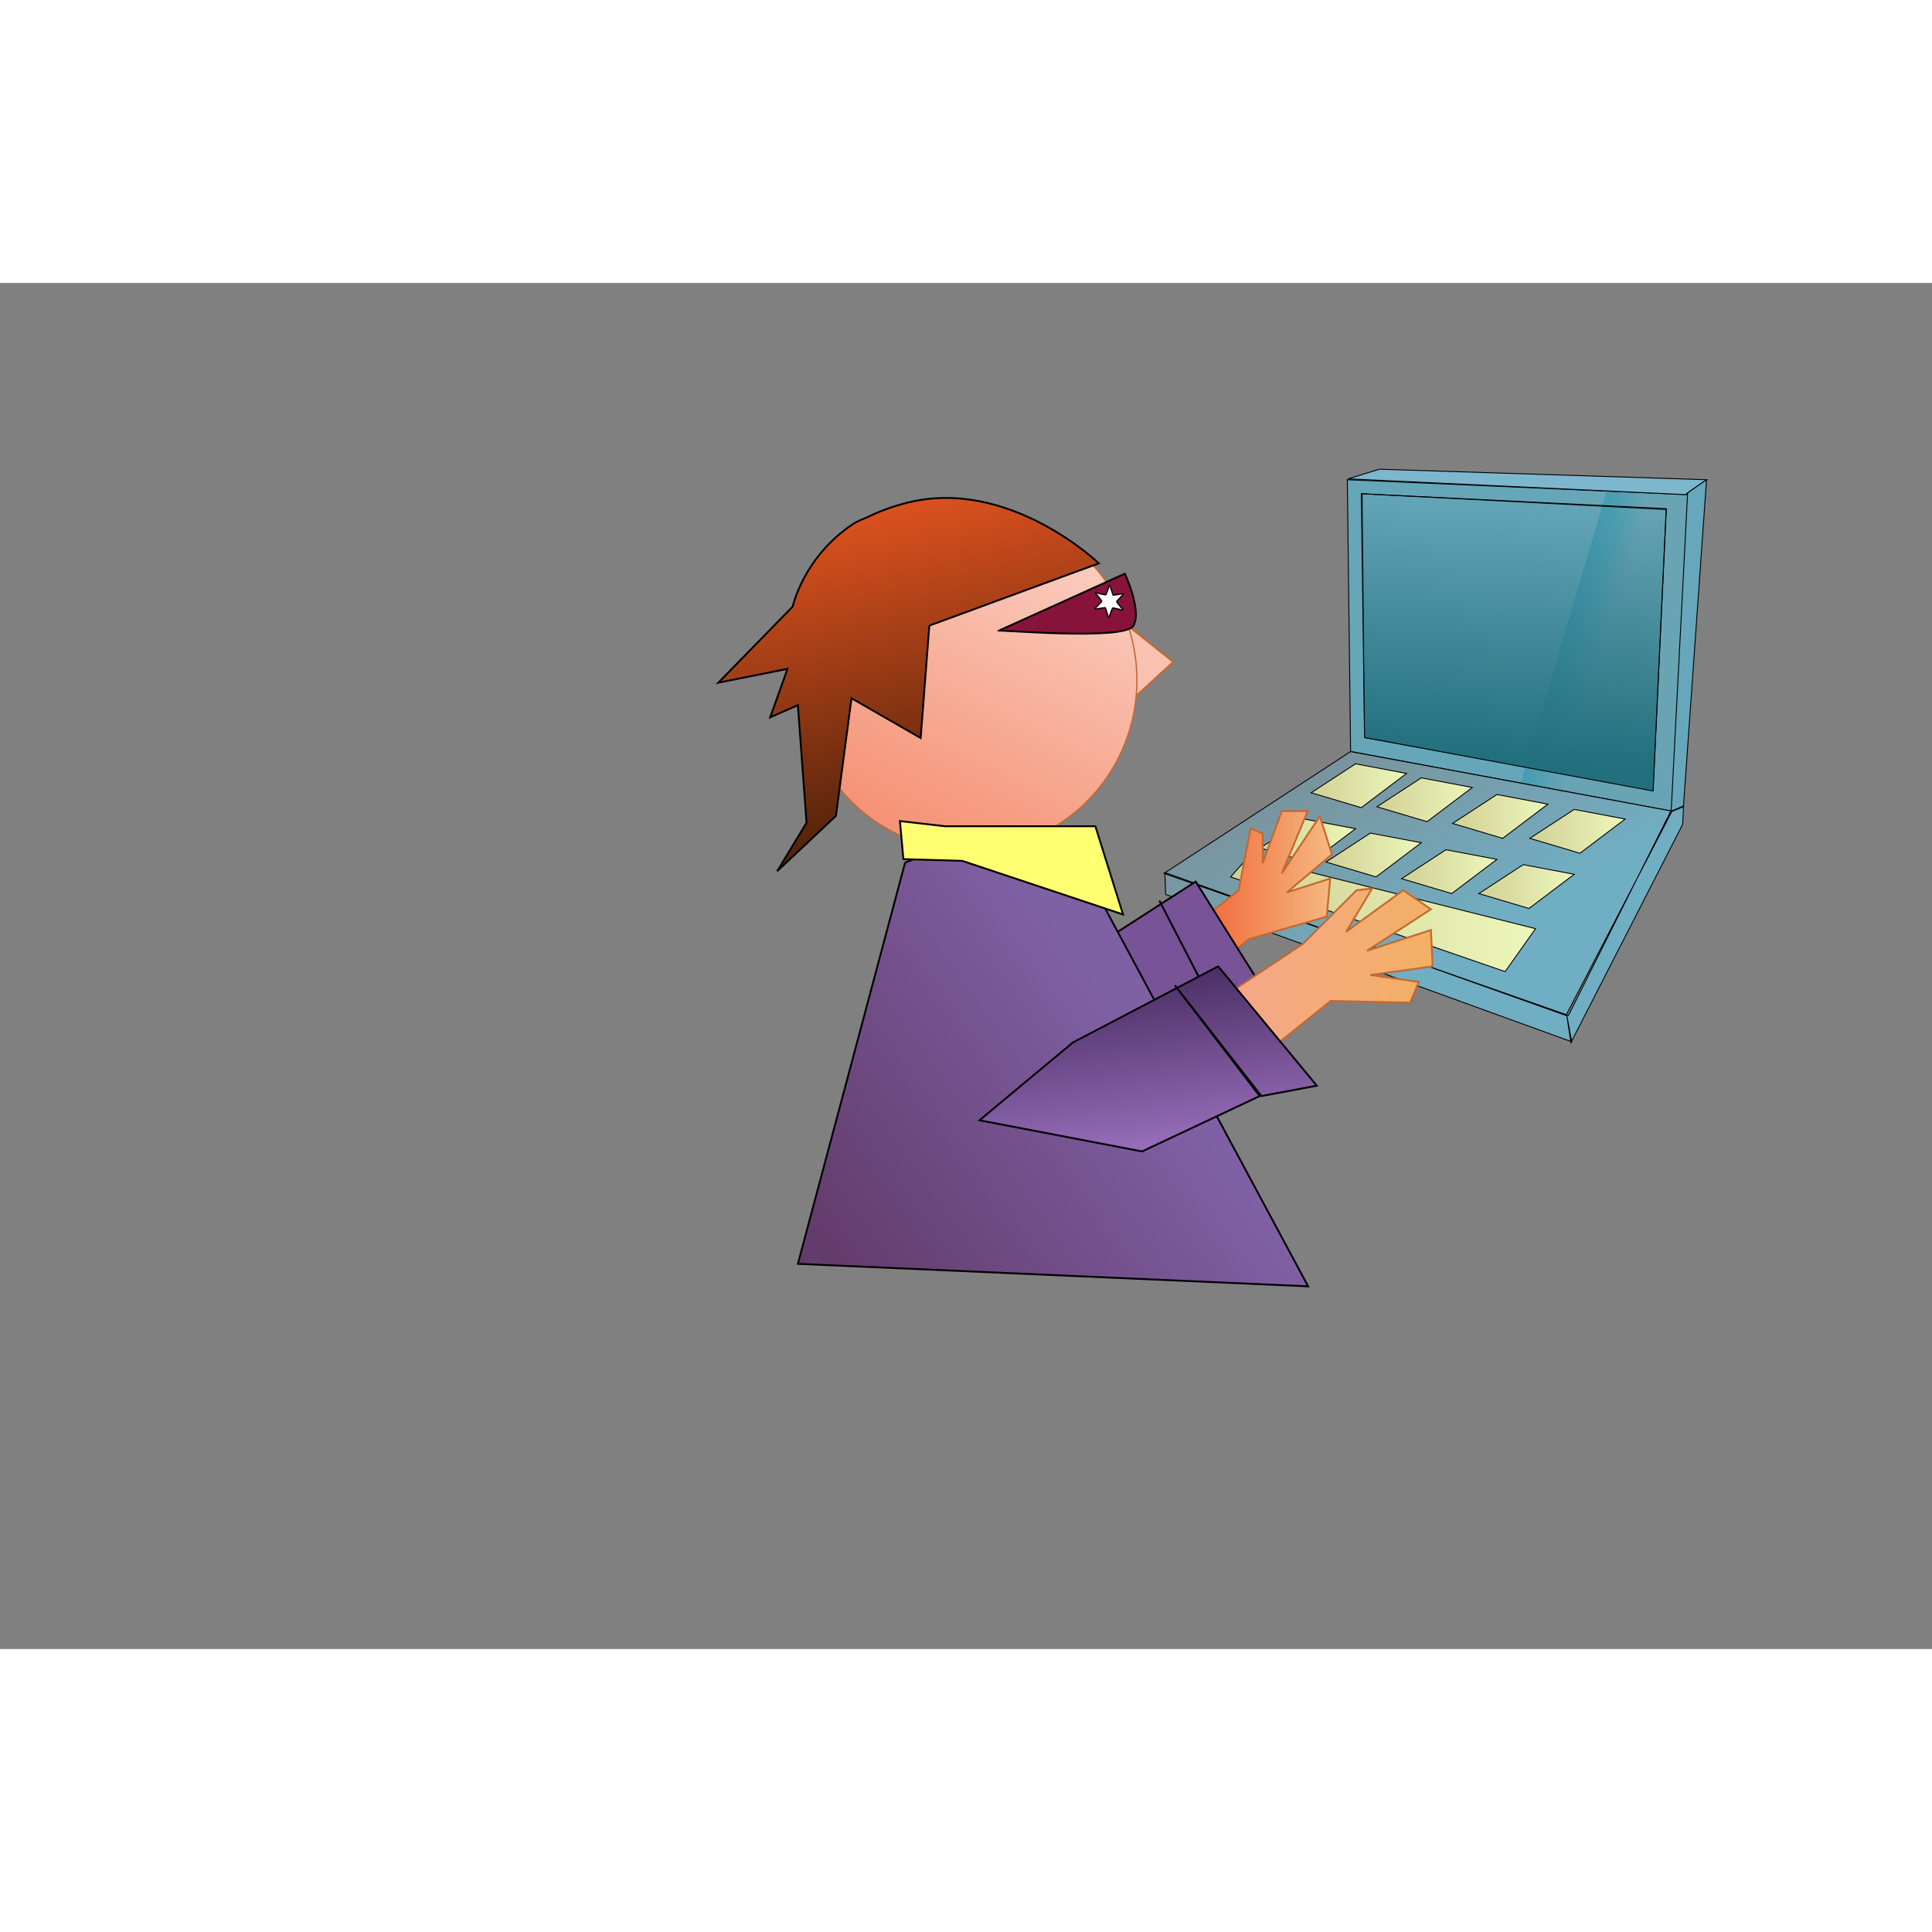 <?xml version="1.0" encoding="UTF-8" standalone="no"?>
<svg height="1052.362" viewBox="0 0 1052.362 744.094" width="1052.362" xmlns="http://www.w3.org/2000/svg" xmlns:xlink="http://www.w3.org/1999/xlink">
<rect x="0" y="0" width="1052.362" height="744.094" fill="#808080" stroke="none"/>
<defs>
<linearGradient id="linearGradient3400">
<stop offset="0" stop-color="#d1d094"/>
<stop offset="1" stop-color="#edf7bb"/>
</linearGradient>
<linearGradient gradientUnits="userSpaceOnUse" id="linearGradient3290" x1="815.138" x2="824.554" y1="258.812" y2="114.56">
<stop offset="0" stop-color="#226f7d"/>
<stop offset="1" stop-color="#22707d" stop-opacity="0"/>
</linearGradient>
<linearGradient gradientUnits="userSpaceOnUse" id="linearGradient3298" x1="823.645" x2="844.702" y1="287.96" y2="294.169">
<stop offset="0" stop-color="#65a7b9"/>
<stop offset="0" stop-color="#2aaaca" stop-opacity=".673"/>
<stop offset="1" stop-color="#65a7b9" stop-opacity=".903"/>
</linearGradient>
<linearGradient gradientUnits="userSpaceOnUse" id="linearGradient3310" x1="773.051" x2="679.95" y1="369.378" y2="185.021">
<stop offset="0" stop-color="#70aec3"/>
<stop offset="1" stop-color="#70aec3" stop-opacity="0"/>
</linearGradient>
<linearGradient gradientUnits="userSpaceOnUse" id="linearGradient3560" x1="447.158" x2="549.617" y1="364.887" y2="161.386">
<stop offset="0" stop-color="#f59376"/>
<stop offset="1" stop-color="#fcded5"/>
</linearGradient>
<linearGradient gradientUnits="userSpaceOnUse" id="linearGradient3562" x1="494.903" x2="453.007" y1="291.307" y2="106.649">
<stop offset="0" stop-color="#57240b"/>
<stop offset="1" stop-color="#ed5721"/>
</linearGradient>
<linearGradient gradientUnits="userSpaceOnUse" id="linearGradient3564" x1="639.276" x2="726.01">
<stop offset="0" stop-color="#f05628"/>
<stop offset="1" stop-color="#f6b981"/>
</linearGradient>
<linearGradient gradientUnits="userSpaceOnUse" id="linearGradient3566" x1="661.16" x2="780.869">
<stop offset="0" stop-color="#f6a68e"/>
<stop offset="1" stop-color="#f3b064"/>
</linearGradient>
<linearGradient gradientUnits="userSpaceOnUse" id="linearGradient3568" x1="618.765" x2="450.181" y1="408.511" y2="529.104">
<stop offset="0" stop-color="#8060a5"/>
<stop offset="1" stop-color="#633c6b"/>
</linearGradient>
<linearGradient gradientUnits="userSpaceOnUse" id="linearGradient3570" x1="645.144" x2="632.012" y1="473.547" y2="371.739">
<stop offset="0" stop-color="#9b71bf"/>
<stop offset="1" stop-color="#482b60"/>
</linearGradient>
<linearGradient gradientUnits="userSpaceOnUse" id="linearGradient3406" x1="833.048" x2="885.46" xlink:href="#linearGradient3400"/>
<linearGradient gradientUnits="userSpaceOnUse" id="linearGradient3408" x1="790.961" x2="843.373" xlink:href="#linearGradient3400"/>
<linearGradient gradientUnits="userSpaceOnUse" id="linearGradient3410" x1="749.769" x2="802.181" xlink:href="#linearGradient3400"/>
<linearGradient gradientUnits="userSpaceOnUse" id="linearGradient3412" x1="713.95" x2="766.363" xlink:href="#linearGradient3400"/>
<linearGradient gradientUnits="userSpaceOnUse" id="linearGradient3414" x1="686.191" x2="738.603" xlink:href="#linearGradient3400"/>
<linearGradient gradientUnits="userSpaceOnUse" id="linearGradient3416" x1="722.01" x2="774.422" xlink:href="#linearGradient3400"/>
<linearGradient gradientUnits="userSpaceOnUse" id="linearGradient3418" x1="763.201" x2="815.614" xlink:href="#linearGradient3400"/>
<linearGradient gradientUnits="userSpaceOnUse" id="linearGradient3420" x1="805.288" x2="857.701" xlink:href="#linearGradient3400"/>
<linearGradient gradientUnits="userSpaceOnUse" id="linearGradient3422" x1="670.072" x2="836.657" xlink:href="#linearGradient3400"/>
</defs>
<path d="m733.888,107.172 1.791,148.058 175.064,32.477 8.955-172.416-185.81-8.119z" fill="url(#linearGradient3298)" fill-rule="evenodd" stroke="#000" stroke-width=".491"/>
<path d="m734.336,106.694 17.014-5.254 178.198,5.731-11.641,8.119-183.571-8.597z" fill="#7cb7ce" fill-rule="evenodd" stroke="#000" stroke-width=".491"/>
<path d="m929.548,107.172-12.537,177.67-6.716,2.866 8.955-173.371 10.298-7.164z" fill="#66a7bb" fill-rule="evenodd" stroke="#000" stroke-width=".491"/>
<path d="m741.947,114.813 1.343,132.775 157.155,28.656 7.164-152.834-165.662-8.597z" fill="none" stroke="#000" stroke-width=".491"/>
<path d="m735.679,255.23-101.636,66.387 220.285,77.372 55.519-110.805 7.164-2.866-.448,9.552-60.892,118.924-2.239-14.806 2.686,14.328-221.181-80.238-.448-11.94 218.494,77.85 57.758-111.282-175.064-32.477z" fill="url(#linearGradient3310)" fill-rule="evenodd" stroke="#000" stroke-width=".491"/>
<path d="m741.5,114.813 166.109,8.119-7.164,153.789-157.155-29.134-1.791-132.775z" fill="url(#linearGradient3290)" fill-rule="evenodd" stroke="#000" stroke-width=".491"/>
<path d="m735.231,261.916-33.58,23.403" fill="#22707d" fill-rule="evenodd"/>
<path d="m738.366,261.916 27.76,5.254-24.625,18.627-27.312-8.119 24.178-15.761z" fill="url(#linearGradient3412)" fill-rule="evenodd" stroke="#000" stroke-width=".491"/>
<path d="m774.184,269.558 27.76,5.254-24.625,18.627-27.312-8.119 24.178-15.761z" fill="url(#linearGradient3410)" fill-rule="evenodd" stroke="#000" stroke-width=".491"/>
<path d="m815.376,278.632 27.76,5.254-24.625,18.627-27.312-8.119 24.178-15.761z" fill="url(#linearGradient3408)" fill-rule="evenodd" stroke="#000" stroke-width=".491"/>
<path d="m857.463,286.752 27.76,5.254-24.625,18.627-27.312-8.119 24.178-15.761z" fill="url(#linearGradient3406)" fill-rule="evenodd" stroke="#000" stroke-width=".491"/>
<path d="m710.606,292.005 27.76,5.254-24.625,18.627-27.312-8.119 24.178-15.761z" fill="url(#linearGradient3414)" fill-rule="evenodd" stroke="#000" stroke-width=".491"/>
<path d="m746.425,299.647 27.76,5.254-24.625,18.627-27.312-8.119 24.178-15.761z" fill="url(#linearGradient3416)" fill-rule="evenodd" stroke="#000" stroke-width=".491"/>
<path d="m787.616,308.721 27.76,5.254-24.625,18.627-27.312-8.119 24.178-15.761z" fill="url(#linearGradient3418)" fill-rule="evenodd" stroke="#000" stroke-width=".491"/>
<path d="m829.703,316.841 27.76,5.254-24.625,18.627-27.312-8.119 24.178-15.761z" fill="url(#linearGradient3420)" fill-rule="evenodd" stroke="#000" stroke-width=".491"/>
<path d="m680.16,312.542 156.259,39.164-16.566,23.403-149.543-51.582 9.85-10.985z" fill="url(#linearGradient3422)" fill-rule="evenodd" stroke="#000" stroke-width=".491"/>
<path d="m610.785,183.813 28.264,22.611-22.611,20.727-5.653-43.338z" fill="#f9c1b1" fill-rule="evenodd" stroke="#c36930"/>
<path d="m564.337,280.095a91.387,92.8 0 1,1 -182.774,0 91.387,92.8 0 1,1 182.774,0z" fill="url(#linearGradient3560)" fill-rule="evenodd" stroke="#c36930" stroke-width=".709" transform="translate(54.928,-63.778)"/>
<path d="m506.209,186.639 92.329-33.917c0,0-48.991-47.107-104.577-32.975-7.698,1.957-14.456,4.456-20.387,7.309-4.147,1.995-6.006,2.279-9.383,4.557-26.67,17.986-32.411,44.661-32.411,44.661l-40.512,41.454 37.685-7.537-9.421,26.38 15.074-6.595 4.711,64.065-16.016,26.38 32.032-30.148 8.479-64.065 37.685,21.669 4.711-61.239z" fill="url(#linearGradient3562)" stroke="#000"/>
<path d="m543.894,189.466 68.776-31.09c0,0 9.421,19.785 4.711,28.264s-75.371,1.884-73.486,2.826z" fill="#87133b" fill-rule="evenodd" stroke="#000"/>
<path d="m537.957,243.823c-.092.147-5.507-1.26-5.66-1.179s-2.015,5.357-2.188,5.351-1.662-5.399-1.809-5.491-5.647.933-5.728.78 3.845-4.139 3.851-4.312-3.632-4.424-3.54-4.571 5.507,1.26 5.66,1.179 2.015-5.357 2.188-5.351 1.662,5.399 1.809,5.491 5.647-.933 5.728-.78-3.845,4.139-3.851,4.312 3.632,4.424 3.54,4.571z" fill="#fff" stroke="#000" stroke-width=".709" transform="translate(73.77,-65.662)"/>
<path d="m639.776,358.323 34.859-27.322 6.595-33.917 6.595,2.826v16.016l10.363-28.264h14.132l-14.132,33.917 20.727-31.09 6.595,20.727-24.495,20.727 23.553-7.537-1.884,20.727-42.396,12.248-32.975,26.38-7.537-25.438z" fill="url(#linearGradient3564)" fill-rule="evenodd" stroke="#c36930"/>
<path d="m595.711,361.876 55.586-35.801 34.859,55.586-24.495,13.19-30.148-58.412 28.264,54.644-37.685,26.38-26.38-55.586z" fill="#785397" fill-rule="evenodd" stroke="#000"/>
<path d="m661.66,392.024 48.049-32.032 29.206-29.206 8.479-.942-14.132,23.553 31.09-22.611 15.074,10.363-34.859,22.611 34.859-11.306 .942,19.785-33.917,4.711 26.38,3.769-4.711,11.306-43.338-.942-48.049,38.627-15.074-37.685z" fill="url(#linearGradient3566)" fill-rule="evenodd" stroke="#c36930"/>
<path d="m493.019,315.711-58.412,218.575 277.929,12.248-115.882-215.748-79.139-24.495-24.495,9.421z" fill="url(#linearGradient3568)" fill-rule="evenodd" stroke="#000"/>
<path d="m514.688,295.927h81.965l15.074,48.049-87.618-29.206-32.032-.942-1.884-20.727 24.495,2.826z" fill="#ffff71" fill-rule="evenodd" stroke="#000"/>
<path d="m584.406,413.693 79.139-41.454 53.702,65.007-30.148,5.653-47.107-60.296 46.164,60.296-64.065,30.148-88.56-16.958 50.875-42.396z" fill="url(#linearGradient3570)" fill-rule="evenodd" stroke="#000"/>
</svg>
